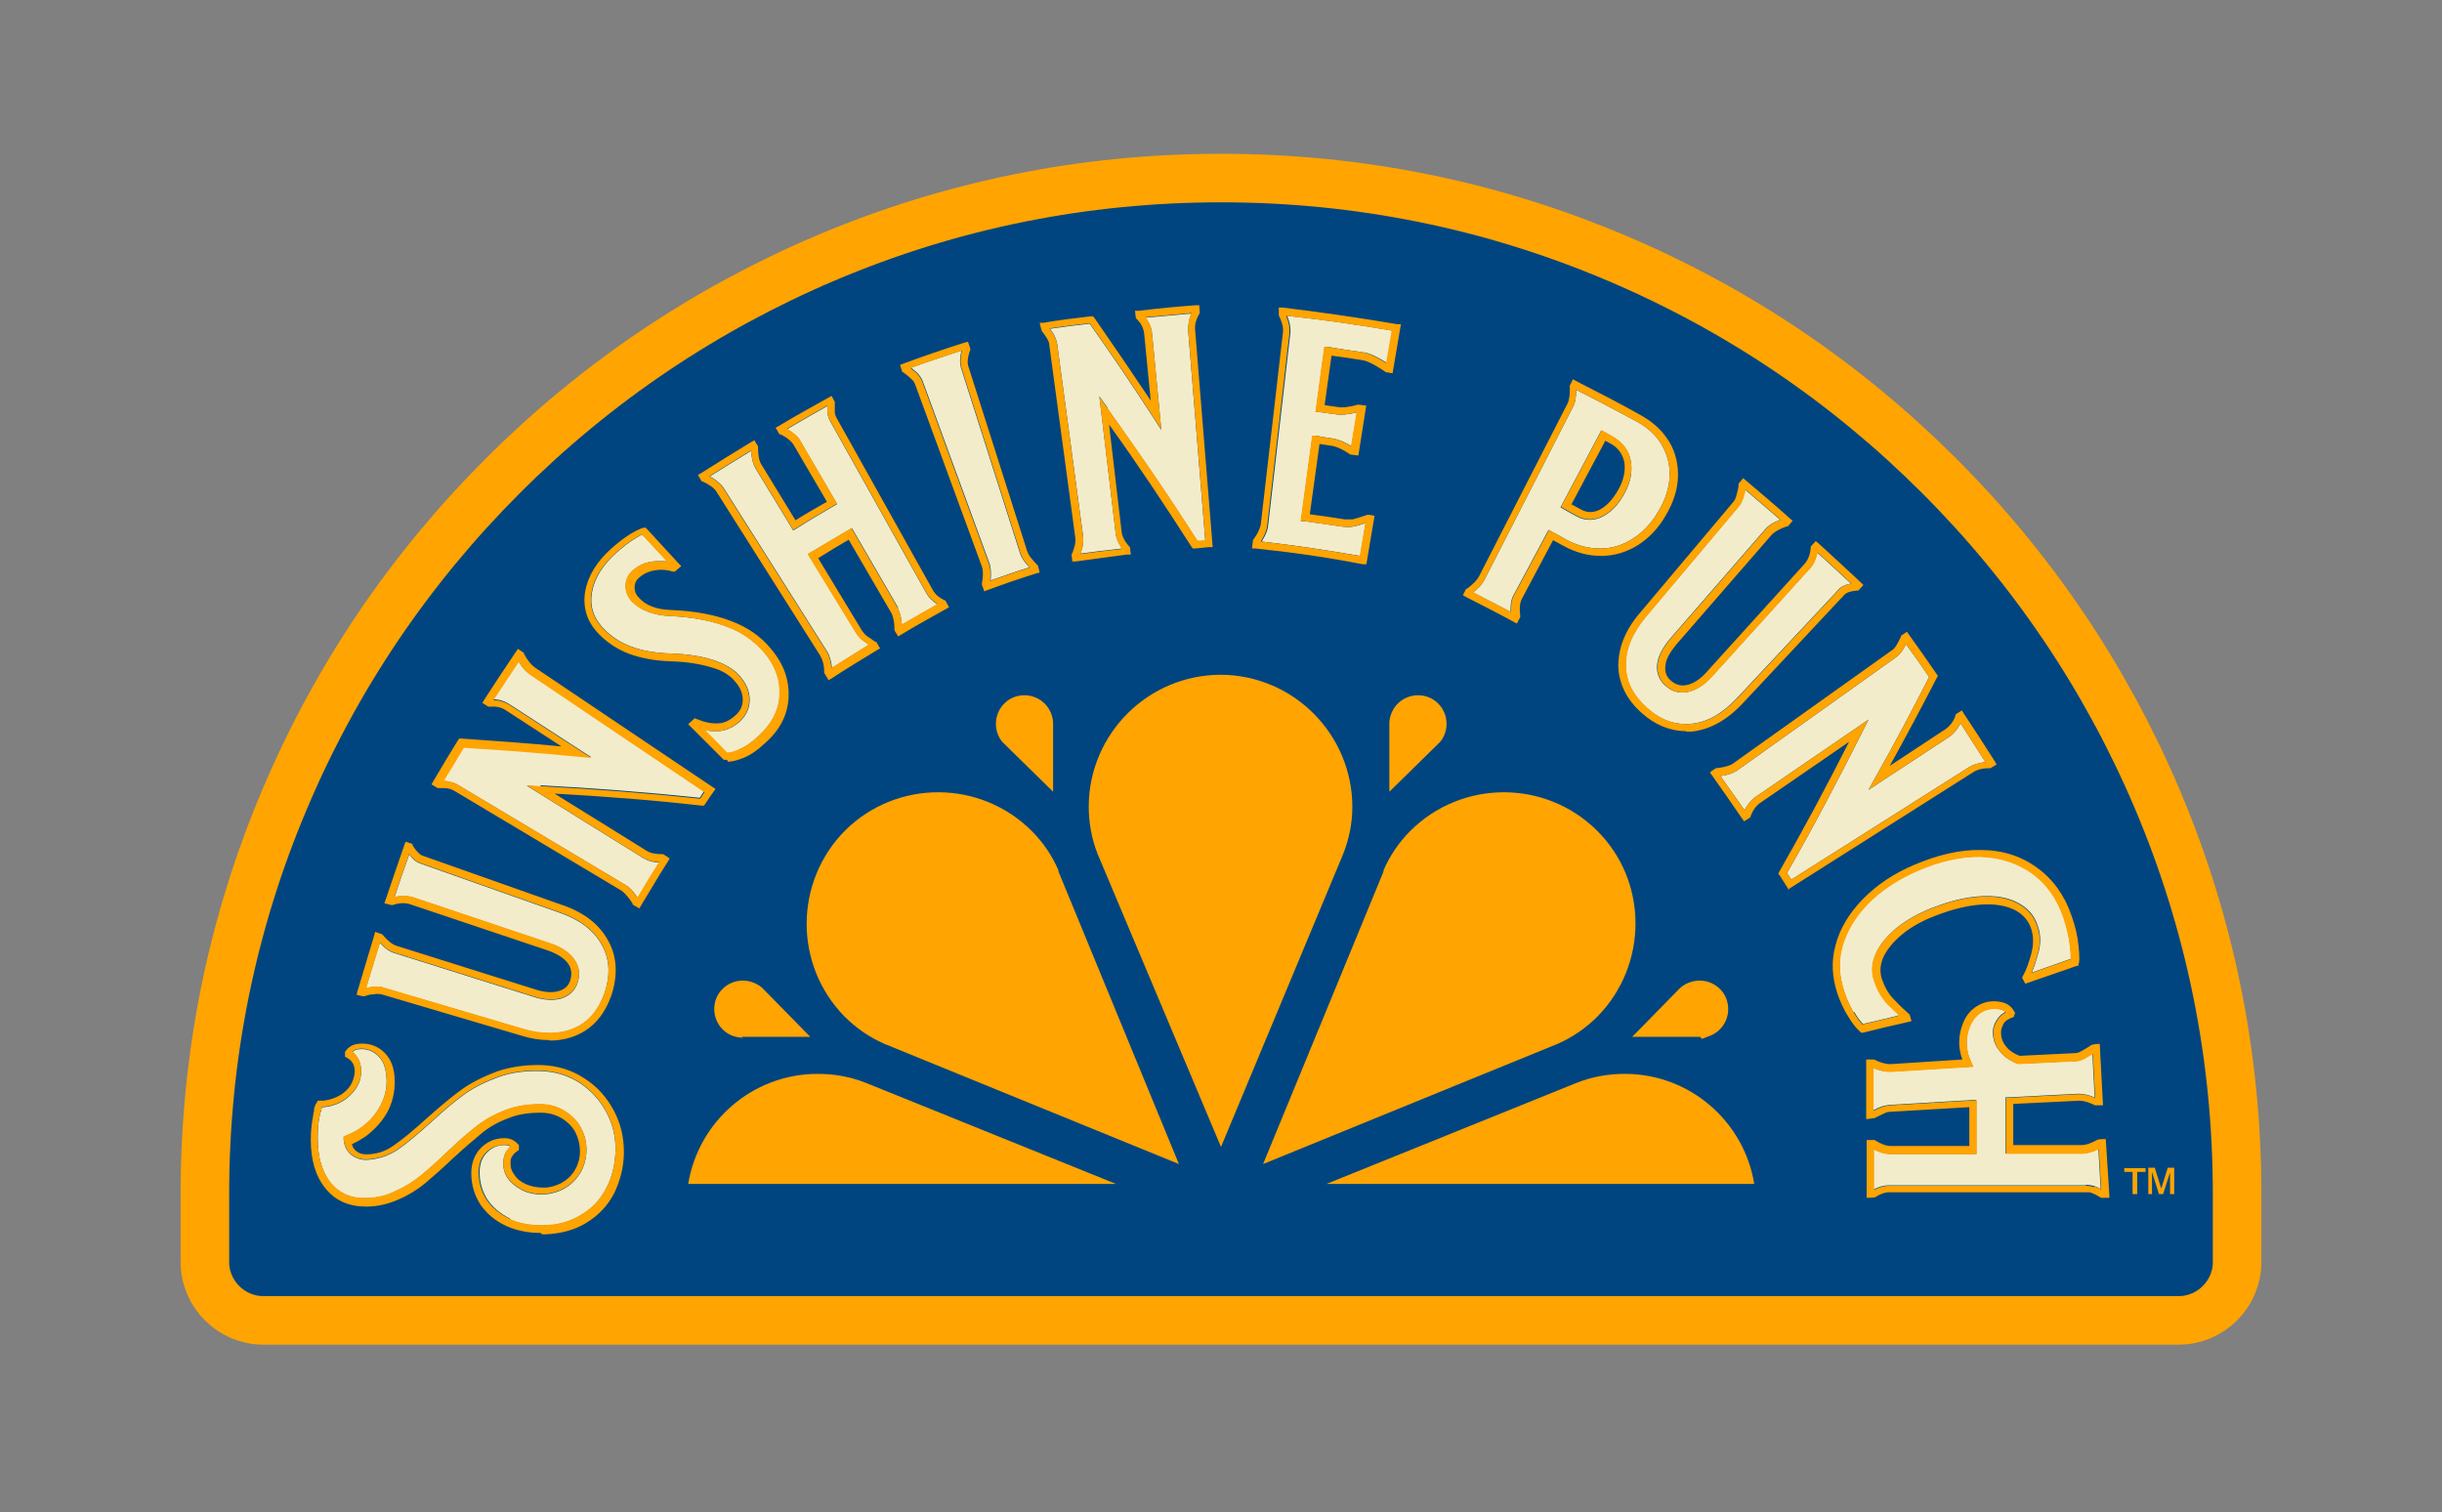 <svg viewBox="0 0 528 327" version="1.1" xmlns="http://www.w3.org/2000/svg" id="Layer_1">
  
  <rect x="0" y="0" width="528" height="327" fill="#808080" stroke="none"/>
  
  <defs>
    <style>
      .st0 {
        fill: #f2eccb;
      }

      .st1 {
        fill: #ffa400;
      }

      .st2 {
        fill: #004580;
        stroke: #ffa400;
        stroke-miterlimit: 10;
        stroke-width: 10.5px;
      }
    </style>
  </defs>
  <g>
    <path d="M56.9,285.5c-6.9,0-12.6-5.7-12.6-12.6v-13.2c0-.2,0-.4,0-.6,0-.3,0-.6,0-.9,0-29.7,5.8-58.4,17.3-85.5,11.1-26.2,26.9-49.6,47.1-69.8,20.2-20.2,43.7-36,69.8-47.1,27.1-11.5,55.8-17.3,85.5-17.3s58.4,5.8,85.5,17.3c26.2,11.1,49.6,26.9,69.8,47.1,20.2,20.2,36,43.7,47.1,69.8,11.5,27.1,17.3,55.8,17.3,85.5s0,.6,0,.9c0,.2,0,.4,0,.6v13.2c0,6.9-5.7,12.6-12.6,12.6H56.9Z" class="st2"></path>
    <path d="M461.1,258.2v-4.8h-1.8v-.8h4.6v.8h-1.8v4.8h-.9ZM464.5,258.2v-5.7h1.4l1.4,4.5,1.4-4.5h1.4v5.7h-.9v-4.7l-1.5,4.7h-.9l-1.5-4.8v4.8h-.9Z" class="st1"></path>
  </g>
  <g>
    <path d="M295,76.2c1.2.2,2.9,1,4.9,2.3l1.2-7c-7.6-1.3-15.2-2.4-22.8-3.2.6,1.4.8,2.6.7,3.7l-4.8,41.6c-.1,1.1-.6,2.2-1.4,3.5,7.1.8,14.3,1.9,21.3,3.1l1.2-7.1c-1,.3-1.8.6-2.4.7-.8.2-1.7.2-2.5.1-2.7-.4-5.5-.8-8.3-1.2h-.8c0-.1,2.5-18.5,2.5-18.5h.8c1.2.3,2.3.4,3.5.6,1.2.2,2.6.7,4.1,1.7l1.2-7.3c-1.9.4-3.4.6-4.5.4-1.2-.2-2.4-.3-3.6-.5h-.8c0-.1,1.9-14.1,1.9-14.1h.8c2.6.5,5.1.8,7.7,1.2h0Z" class="st0"></path>
    <path d="M334.9,114.6l.7.4c1,.5,2,1.1,2.9,1.6,2.5,1.4,5,2,7.5,2h0c2.5,0,4.8-.7,7-2.1,2.2-1.4,4.1-3.4,5.6-6,1.5-2.5,2.3-5,2.4-7.5.1-2.5-.5-4.7-1.7-6.8-1.2-2.1-3.1-3.8-5.5-5.1-4.3-2.3-8.6-4.6-13-6.8,0,1.6-.2,2.8-.7,3.7l-19.1,37.3c-.5,1-1.3,1.9-2.5,2.8,2.7,1.4,5.4,2.8,8.1,4.2,0-1.5.1-2.7.7-3.7l7.5-14ZM346.3,93.1l.7.4c.5.3,1.1.6,1.6.9,2.2,1.2,3.6,3,4,5.3.4,2.2,0,4.6-1.4,7.1-1.3,2.4-2.9,4-4.7,4.9h0c-.9.5-1.9.7-2.8.7s-1.8-.2-2.7-.7c-1-.5-1.9-1-2.9-1.6l-.7-.4,8.8-16.6Z" class="st0"></path>
    <path d="M377,107.3c-.3.9-.6,1.6-1,2.1l-20.2,24c-2.9,3.5-4.4,7-4.3,10.5,0,3.4,1.5,6.4,4.5,9.1,3,2.7,6.1,3.8,9.6,3.5,3.5-.3,6.8-2.2,9.9-5.5l22-23.5c.6-.7,1.5-1.1,2.7-1.3-2.4-2.2-4.8-4.5-7.3-6.7-.3,1.4-.8,2.6-1.6,3.4l-21.1,23.3c-1.7,1.9-3.4,3-5.2,3.4-1.8.4-3.5,0-5-1.4-1.3-1.2-1.9-2.7-1.7-4.6.2-1.7,1.2-3.6,2.8-5.5l20.6-23.7c.7-.8,1.8-1.5,3.2-2-2.6-2.2-5.2-4.5-7.8-6.7,0,.4-.2.9-.3,1.4Z" class="st0"></path>
    <path d="M386.4,188.8c.3.5.6.9.9,1.4l38.4-24.3c1-.6,2.2-1,3.6-1.1-1.8-2.8-3.6-5.6-5.4-8.4-.6,1.2-1.4,2.2-2.4,2.9l-17.5,11.5,1.6-2.9c4-7,7.8-14.3,11.5-21.5-1.6-2.4-3.3-4.8-5-7.1-.3.5-.5,1-.8,1.4-.4.6-.9,1.1-1.6,1.6l-34.1,24.3c-.9.6-2,1-3.6,1.2,1.7,2.5,3.5,4.9,5.2,7.4.6-1.2,1.4-2.2,2.4-2.9l24.4-16.7-1.4,2.8c-5.2,10.3-10.6,20.6-16.3,30.5Z" class="st0"></path>
    <path d="M400.9,218.8c.7,1.2,1.3,2,1.9,2.6,2.6-.6,5.3-1.2,7.9-1.9-.7-.7-1.6-1.5-2.5-2.4-1.3-1.4-2.3-3.1-2.9-5-.7-1.9-.6-3.9.3-5.9.8-1.9,2.3-3.7,4.4-5.5,2.1-1.7,4.7-3.2,7.8-4.4,3.8-1.5,7.2-2.3,10.3-2.5,3.2-.2,5.9.2,8,1.3,2.2,1.1,3.8,2.8,4.5,5.1.7,2,.7,4.1,0,6.3-.4,1.4-.8,2.7-1.3,3.8,2.8-1,5.7-2,8.5-3,0-.4,0-1.2-.2-2.9-.2-1.9-.7-3.9-1.4-6.1-1.4-4.1-3.7-7.3-6.9-9.6-3.2-2.2-6.9-3.4-11.2-3.5-.1,0-.2,0-.3,0-4.2,0-8.6,1-13.4,3.1-4.3,1.9-7.9,4.3-10.7,7.2-2.7,2.8-4.5,5.9-5.4,9.1-.9,3.2-.7,6.4.4,9.7.5,1.6,1.2,3.1,2,4.5Z" class="st0"></path>
    <path d="M451.1,256.2c.6,0,1.2.1,1.8.3.4.1.8.3,1.3.6l-.5-8.7c-1.4.7-2.6,1-3.7,1h-16.4v-12.1l15.8-.8c1,0,2.1.2,3.5.8l-.5-9.5c-1.3.8-2.5,1.6-3.5,1.6l-12.5.6h-.2c-1.4-.6-2.4-1.2-3.1-1.9-1-1-1.7-2-2-3.2-.3-1.1-.3-2.2,0-3.1.4-1.1,1-1.9,1.7-2.5.3-.2.6-.4.8-.5-.2-.2-.5-.4-.9-.5-1.4-.4-2.8-.3-4.1.4-1.3.7-2.2,1.8-2.8,3.4-.7,1.9-.8,3.8-.3,5.7.1.5.4,1.1.6,1.7l.5,1.1-17.9,1.1c-1.1,0-2.3-.2-3.7-.8v9.2c.6-.3,1.1-.6,1.5-.7.6-.3,1.3-.4,2.1-.5l18.7-1.1v11.7h-18.6c-1,0-2.2-.3-3.6-1v8.7c1.1-.6,2.2-.9,3.2-.9h42.6Z" class="st0"></path>
    <path d="M222.6,122.7c-.5-.5-.8-.9-1.1-1.3-.4-.5-.8-1.2-1-1.9l-12.7-39.9c-.3-1-.3-2.3.1-3.8-3.6,1.2-7.3,2.4-10.9,3.7.5.4.9.8,1.3,1.1.5.5.9,1.1,1.2,1.8l14.4,39.3c.4,1,.4,2.2.3,3.8,2.8-1,5.7-2,8.6-2.9Z" class="st0"></path>
    <path d="M194.1,131.5c.5.9.8,2.1.9,3.6,2.6-1.5,5.2-3,7.7-4.4-1.1-.7-1.9-1.5-2.4-2.4l-20.8-37.2c-.3-.6-.5-1.2-.6-1.8,0-.4,0-.9,0-1.5-2.9,1.6-5.8,3.3-8.7,5,1.3.8,2.3,1.6,2.8,2.5l8,13.7-.7.4c-2.7,1.6-5.5,3.2-8.1,4.9l-.7.4-8.2-13.5c-.5-.9-.8-2.1-.9-3.7-3,1.8-6,3.7-8.9,5.5,1.4.8,2.3,1.6,2.9,2.4l22.4,35.4c.6.9.9,2.1,1.1,3.6,2.7-1.7,5.3-3.3,8-5-.6-.4-1-.7-1.4-1-.6-.4-1-1-1.4-1.6l-10.4-17,.7-.4c2.7-1.6,5.4-3.2,8.1-4.8l.7-.4,10,17.2Z" class="st0"></path>
    <path d="M82.1,203.9c-1,3.3-2,6.5-3,9.8.4-.1.9-.2,1.4-.3.4,0,.7,0,1.1,0,.5,0,.9,0,1.3.2l30.1,8.9c4.3,1.3,8.2,1.2,11.3-.2,3.1-1.4,5.2-4,6.5-7.8,1.2-3.8,1-7.2-.7-10.2-1.7-3.1-4.7-5.4-9-6.9l-30.3-10.7c-.8-.3-1.6-.9-2.3-2-1.1,3.1-2.2,6.2-3.2,9.3,1.4-.3,2.7-.3,3.8,0l29.8,10c2.4.8,4.1,1.9,5.2,3.4,1.1,1.5,1.4,3.2.8,5.1-.6,1.7-1.7,2.8-3.5,3.4-1.7.5-3.8.4-6.2-.4l-29.9-9.4c-1-.3-2.1-1-3.1-2.2Z" class="st0"></path>
    <path d="M159.9,162c1.3-.5,2.7-1.5,4.2-2.9,2.8-2.6,4.3-5.4,4.5-8.7.2-3.3-.9-6.5-3.4-9.4-2.1-2.4-4.7-4.3-8-5.5-3.4-1.3-7.6-2.1-12.5-2.3-3.5-.2-6.3-1.3-8.1-3.2-.8-.9-1.3-2-1.3-3.3,0-1.3.5-2.4,1.5-3.3,1.2-1.1,2.7-1.8,4.4-2,1.1-.1,2.1-.1,3.1,0-1.8-1.9-3.6-3.9-5.4-5.8-.3.1-.9.4-1.8,1-1.2.7-2.4,1.7-3.8,2.9-3,2.7-4.8,5.6-5.3,8.6-.5,2.9.3,5.5,2.4,7.7,1.7,1.8,3.8,3.2,6.1,4,2.3.9,5.2,1.4,8.5,1.5,3.6.1,6.7.6,9.2,1.4,2.4.8,4.4,1.9,5.7,3.4,1.5,1.7,2.2,3.4,2.2,5.2,0,1.8-.7,3.3-2,4.6-1.5,1.4-3.1,2.1-4.8,2.2-1,0-2.1,0-3.3-.3,1.7,1.7,3.4,3.4,5.1,5.2.7,0,1.5-.2,2.6-.7Z" class="st0"></path>
    <path d="M116.8,169.8c11.5.6,23.1,1.5,34.5,2.7.3-.5.6-.9.9-1.4l-37.7-25.4c-.9-.6-1.8-1.6-2.4-2.8-1.9,2.8-3.7,5.6-5.5,8.3,1.3,0,2.5.4,3.6,1.1l17.6,11.4-3.3-.3c-8-.8-16.2-1.4-24.3-1.9-1.5,2.5-3,5-4.5,7.4.6,0,1.1,0,1.6.2.7.1,1.4.4,2,.8l36,21.5c.9.5,1.7,1.4,2.6,2.8,1.5-2.6,3.1-5.2,4.7-7.7-1.4,0-2.6-.4-3.6-1l-25.1-15.6,3.1.2Z" class="st0"></path>
    <path d="M239.5,88.4c6.7,9.4,13.3,19,19.4,28.6.6,0,1.1,0,1.7-.1l-3.7-45.4c0-1.1.1-2.4.7-3.7-3.3.3-6.6.6-9.9.9.8,1.1,1.3,2.2,1.4,3.5l2,20.8-1.8-2.8c-4.4-6.8-9-13.6-13.7-20.2-2.9.3-5.8.7-8.6,1.1.4.5.7.9.9,1.3.3.6.6,1.3.7,2.1l5.6,41.5c.1,1,0,2.3-.6,3.7,3-.4,6-.8,9-1.1-.8-1.1-1.3-2.3-1.4-3.5l-3.5-29.4,1.8,2.5Z" class="st0"></path>
    <path d="M110.1,263.6c2.1,1,4.5,1.4,7.2,1.4,3.2,0,6-.8,8.4-2.3,2.4-1.4,4.2-3.4,5.4-5.8,1.3-2.4,1.9-5.2,2-8.2,0-2.9-.6-5.6-2-8.2-1.4-2.6-3.3-4.7-5.7-6.3-2.5-1.6-5.3-2.5-8.5-2.6-3.3-.1-6.4.3-9.1,1.3-2.8,1-5.2,2.2-7.2,3.6-2.1,1.5-4.5,3.5-7.2,6-3.1,2.8-5.5,4.8-7.4,6.1-2.1,1.4-4.4,2.1-6.8,2.2,0,0,0,0,0,0-1.3,0-2.4-.4-3.4-1.2-.9-.8-1.4-1.9-1.5-3.2v-.6s.5-.2.5-.2c1.2-.5,2.3-1,3.2-1.7,2-1.4,3.4-3.1,4.4-5.1,1-2,1.4-4.1,1.1-6.4-.2-1.9-.8-3.3-2-4.3-1.2-1-2.5-1.4-4-1.2-.5,0-.9.2-1.3.6.3.2.6.5.8.8.6.7,1,1.7,1.1,3,0,1-.1,2.2-.7,3.3-.6,1.2-1.5,2.2-2.7,3.1-1.2.9-2.8,1.5-4.6,1.7-.2,0-.4,0-.5,0,0,.1,0,.2-.1.4,0,0,0,0,0,.1v.3c0,0-.1.2-.2.3,0,.3-.1.6-.2.9-.3,1.3-.4,2.9-.4,4.8,0,4,.9,7.2,2.8,9.6,1.9,2.3,4.4,3.4,7.5,3.3,2.3,0,4.5-.5,6.5-1.5,2-.9,3.8-2,5.4-3.3,1.5-1.2,3.5-3,5.9-5.3,2.4-2.3,4.5-4.1,6.3-5.5,1.8-1.4,3.8-2.5,6.1-3.4,2.3-.9,4.9-1.3,7.6-1.3,2.1,0,4,.6,5.5,1.6,1.5,1,2.7,2.2,3.4,3.7.8,1.5,1.1,3,1.1,4.6,0,1.8-.5,3.5-1.3,4.9-.9,1.4-2,2.6-3.5,3.4-1.4.8-3,1.2-4.5,1.3-1.8,0-3.4-.3-4.7-1-1.3-.7-2.3-1.5-3-2.5-.7-1-1-2.1-1-3.1,0-1.2.3-2.3.9-3,.2-.3.4-.5.7-.8-.4-.2-.8-.3-1.2-.3,0,0,0,0,0,0-1.6,0-2.8.5-3.9,1.6-1.1,1.1-1.6,2.5-1.6,4.3,0,2.2.6,4.2,1.7,5.9,1.2,1.7,2.8,3.1,4.9,4.1Z" class="st0"></path>
  </g>
  <path d="M118.8,224.9c-2,0-4-.3-6.2-1l-30.1-8.9c-.3,0-.8-.2-1.7,0-.8,0-1.4.2-1.9.4h-.3c0,.1-1.5-.3-1.5-.3l.2-.8c1.2-4,2.4-8,3.6-12l.2-.8,1.5.5.2.2c1,1.2,2,2,2.9,2.3l29.9,9.4c2.1.7,3.8.8,5.2.4,1.3-.4,2.1-1.1,2.5-2.3.4-1.4.3-2.6-.5-3.7-.9-1.2-2.4-2.1-4.4-2.8l-29.8-10c-1-.3-2.3-.3-3.7.2h-.3c0,0-1.5-.4-1.5-.4l.3-.8c1.3-3.9,2.7-7.9,4-11.7l.3-.8,1.5.5v.3c.8,1.2,1.4,1.9,2.1,2.2l30.3,10.7c4.7,1.6,8,4.2,9.9,7.7,1.9,3.4,2.1,7.3.8,11.5-1.4,4.2-3.8,7.2-7.3,8.8-1.9.9-4,1.3-6.2,1.3ZM81.6,213.3c.5,0,.9,0,1.3.2l30.1,8.9c4.3,1.3,8.2,1.2,11.3-.2,3.1-1.4,5.2-4,6.5-7.8,1.2-3.8,1-7.2-.7-10.2-1.7-3.1-4.7-5.4-9-6.9l-30.3-10.7c-.8-.3-1.6-.9-2.3-2-1.1,3.1-2.2,6.2-3.2,9.3,1.4-.3,2.7-.3,3.8,0l29.8,10c2.4.8,4.1,1.9,5.2,3.4,1.1,1.5,1.4,3.2.8,5.1-.6,1.7-1.7,2.8-3.5,3.4-1.7.5-3.8.4-6.2-.4l-29.9-9.4c-1-.3-2.1-1-3.1-2.2-1,3.3-2,6.5-3,9.8.4-.1.9-.2,1.4-.3.4,0,.7,0,1.1,0ZM138.2,196.4l-1.4-.8v-.2c-.9-1.4-1.7-2.3-2.4-2.8l-36-21.5c-.5-.3-1-.5-1.5-.6-.5-.1-1.3-.1-2.1-.1h-.2s-1.3-.8-1.3-.8l.4-.7c1.7-2.9,3.5-5.9,5.3-8.8l.3-.4h.5c7.2.5,14.4,1,21.6,1.7l-12-7.8c-1-.7-2.2-.9-3.5-.8h-.3s-1.3-.8-1.3-.8l.4-.7c2.2-3.4,4.5-6.9,6.8-10.3l.5-.7,1.3.9v.2c.7,1.3,1.5,2.3,2.3,2.9l39.1,26.3-.5.7c-.6.8-1.1,1.6-1.7,2.5l-.3.4h-.5c-10.5-1.2-21.1-2-31.8-2.6l19.8,12.3c.9.6,2.1.8,3.5.8h.2s1.4.9,1.4.9l-.4.7c-2,3.1-3.9,6.4-5.8,9.5l-.4.7ZM95.6,168.8c.6,0,1.1,0,1.6.2.7.1,1.4.4,2,.8l36,21.5c.9.5,1.7,1.4,2.6,2.8,1.5-2.6,3.1-5.2,4.7-7.7-1.4,0-2.6-.4-3.6-1l-25.1-15.6,3.1.2c11.5.6,23.1,1.5,34.5,2.7.3-.5.6-.9.9-1.4l-37.7-25.4c-.9-.6-1.8-1.6-2.4-2.8-1.9,2.8-3.7,5.6-5.5,8.3,1.3,0,2.5.4,3.6,1.1l17.6,11.4-3.3-.3c-8-.8-16.2-1.4-24.3-1.9-1.5,2.5-3,5-4.5,7.4ZM179,146.8l-.8-1.3v-.2c0-1.6-.4-2.8-.9-3.6l-22.4-35.4c-.5-.8-1.5-1.5-3-2.2h-.2c0-.1-.8-1.4-.8-1.4l.7-.4c3.6-2.3,7.2-4.5,10.8-6.7l.7-.4.8,1.3v.2c0,1.6.2,2.9.7,3.7l7.4,12.1c2.2-1.4,4.5-2.7,6.8-4l-7.2-12.3c-.5-.8-1.4-1.6-2.9-2.3h-.2c0-.1-.8-1.4-.8-1.4l.7-.4c3.5-2.1,7.1-4.1,10.7-6.1l.7-.4.7,1.3v.2c0,.9,0,1.6,0,2.1,0,.4.2.8.4,1.2l20.8,37.2c.5.9,1.3,1.6,2.5,2.2h.2c0,.1.8,1.5.8,1.5l-.7.4c-3.2,1.8-6.5,3.6-9.6,5.5l-.7.4-.8-1.3v-.2c0-1.6-.3-2.9-.7-3.6l-9.2-15.8c-2.2,1.3-4.4,2.6-6.6,4l9.5,15.7c.3.4.6.8,1,1.1.5.3,1.1.8,1.9,1.3h.2c0,.1.8,1.4.8,1.4l-.7.4c-3.3,2-6.6,4-9.8,6.1l-.7.4ZM153.4,103c1.4.8,2.3,1.6,2.9,2.4l22.4,35.4c.6.9.9,2.1,1.1,3.6,2.7-1.7,5.3-3.3,8-5-.6-.4-1-.7-1.4-1-.6-.4-1-1-1.4-1.6l-10.4-17,.7-.4c2.7-1.6,5.4-3.2,8.1-4.8l.7-.4,10,17.2c.5.9.8,2.1.9,3.6,2.6-1.5,5.2-3,7.7-4.4-1.1-.7-1.9-1.5-2.4-2.4l-20.8-37.2c-.3-.6-.5-1.2-.6-1.8,0-.4,0-.9,0-1.5-2.9,1.6-5.8,3.3-8.7,5,1.3.8,2.3,1.6,2.8,2.5l8,13.7-.7.4c-2.7,1.6-5.5,3.2-8.1,4.9l-.7.4-8.2-13.5c-.5-.9-.8-2.1-.9-3.7-3,1.8-6,3.7-8.9,5.5ZM231.9,121.7l-.2-1.6v-.2c.7-1.5.9-2.7.8-3.6l-5.6-41.5c0-.6-.2-1.1-.5-1.6-.3-.5-.7-1.1-1.2-1.7v-.2c-.1,0-.4-1.5-.4-1.5h.8c3.4-.6,6.8-1,10.2-1.4h.5c0,0,.3.3.3.3,4.1,5.9,8.2,11.9,12.2,17.9l-1.4-14.3c-.1-1.2-.6-2.3-1.6-3.3l-.2-.2-.2-1.6h.8c4.1-.5,8.2-.9,12.3-1.2h.8c0,0,.1,1.5.1,1.5v.2c-.8,1.3-1.1,2.5-1,3.6l3.8,47h-.8c-1,.1-2,.2-3,.3h-.5s-.3-.4-.3-.4c-5.7-8.9-11.6-17.8-17.8-26.4l2.7,23.1c.1,1.1.7,2.2,1.6,3.2l.2.2.2,1.6h-.8c-3.7.5-7.4,1-11.1,1.5h-.8ZM227,71.2c.4.5.7.9.9,1.3.3.6.6,1.3.7,2.1l5.6,41.5c.1,1,0,2.3-.6,3.7,3-.4,6-.8,9-1.1-.8-1.1-1.3-2.3-1.4-3.5l-3.5-29.4,1.8,2.5c6.7,9.4,13.3,19,19.4,28.6.6,0,1.1,0,1.7-.1l-3.7-45.4c0-1.1.1-2.4.7-3.7-3.3.3-6.6.6-9.9.9.8,1.1,1.3,2.2,1.4,3.5l2,20.8-1.8-2.8c-4.4-6.8-9-13.6-13.7-20.2-2.9.3-5.8.7-8.6,1.1ZM295.4,122h-.8c-7.6-1.5-15.4-2.6-23.1-3.4h-.8c0,0,.2-1.6.2-1.6v-.2c1-1.3,1.5-2.4,1.7-3.4l4.8-41.6c.1-1-.2-2.2-.9-3.6v-.2c0,0,0-1.5,0-1.5h.8c8.3,1,16.6,2.2,24.8,3.6h.8c0,.1-1.8,10.6-1.8,10.6l-1.3-.2h-.1c-2.8-1.9-4.3-2.5-5-2.6h0c-2.3-.4-4.6-.7-6.8-1l-1.5,10.7c.9.1,1.8.3,2.8.4,1.1.2,2.6,0,4.4-.5h.2s1.6.2,1.6.2l-1.7,10.8-1.6-.2h-.1c-1.6-1.1-2.9-1.7-4-1.9-.9-.1-1.8-.3-2.7-.4l-2.1,15.2c2.5.3,5,.7,7.5,1.1.6,0,1.2,0,1.8,0,.7-.2,1.8-.5,3.2-1h.2c0,0,1.3.2,1.3.2l-1.8,10.7ZM272.7,117.1c7.1.8,14.3,1.9,21.3,3.1l1.2-7.1c-1,.3-1.8.6-2.4.7-.8.2-1.7.2-2.5.1-2.7-.4-5.5-.8-8.3-1.2h-.8c0-.1,2.5-18.5,2.5-18.5h.8c1.2.3,2.3.4,3.5.6,1.2.2,2.6.7,4.1,1.7l1.2-7.3c-1.9.4-3.4.6-4.5.4-1.2-.2-2.4-.3-3.6-.5h-.8c0-.1,1.9-14.1,1.9-14.1h.8c2.6.5,5.1.8,7.7,1.2h0c1.2.2,2.9,1,4.9,2.3l1.2-7c-7.6-1.3-15.2-2.4-22.8-3.2.6,1.4.8,2.6.7,3.7l-4.8,41.6c-.1,1.1-.6,2.2-1.4,3.5ZM327.7,134.7l-.7-.4c-3.3-1.8-6.7-3.5-10-5.2l-.7-.4.7-1.4h.2c1.3-1,2.2-1.9,2.6-2.7l19.1-37.3c.4-.8.6-2.1.5-3.7v-.2s.7-1.4.7-1.4l.7.4c4.7,2.4,9.4,4.8,14,7.4h0c2.7,1.5,4.7,3.4,6.1,5.7,1.4,2.3,2,4.9,1.9,7.7-.1,2.7-1,5.5-2.6,8.2-1.6,2.8-3.7,5-6.1,6.5-2.4,1.5-5.1,2.3-7.9,2.3,0,0,0,0,0,0-2.8,0-5.5-.7-8.2-2.2-.7-.4-1.5-.8-2.2-1.2l-6.7,12.6c-.5.9-.6,2.1-.4,3.7v.3s-.7,1.4-.7,1.4ZM318.6,128.1c2.7,1.4,5.4,2.8,8.1,4.2,0-1.5.1-2.7.7-3.7l7.5-14,.7.4c1,.5,2,1.1,2.9,1.6,2.5,1.4,5,2,7.5,2h0c2.5,0,4.8-.7,7-2.1,2.2-1.4,4.1-3.4,5.6-6,1.5-2.5,2.3-5,2.4-7.5.1-2.5-.5-4.7-1.7-6.8-1.2-2.1-3.1-3.8-5.5-5.1h0c-4.3-2.3-8.6-4.6-13-6.8,0,1.6-.2,2.8-.7,3.7l-19.1,37.3c-.5,1-1.3,1.9-2.5,2.8ZM343.8,112.3c-.9,0-1.8-.2-2.7-.7-1-.5-1.9-1-2.9-1.6l-.7-.4,8.8-16.6.7.4c.5.3,1.1.6,1.6.9,2.2,1.2,3.6,3,4,5.3.4,2.2,0,4.6-1.4,7.1-1.3,2.4-2.9,4-4.7,4.9h0c-.9.5-1.9.7-2.8.7ZM339.7,109c.7.4,1.5.8,2.2,1.2,1.3.7,2.6.7,4,0,1.5-.8,2.8-2.2,4-4.3,1.2-2.1,1.6-4.2,1.3-6-.4-1.8-1.4-3.2-3.2-4.1-.3-.2-.6-.3-.9-.5l-7.3,13.7ZM364.6,158.1c-3.4,0-6.7-1.3-9.6-3.9-3.3-2.9-5-6.4-5.1-10.2,0-3.9,1.5-7.8,4.7-11.5l20.2-24c.2-.2.5-.7.7-1.6.2-.8.4-1.4.4-2v-.3s1-1.2,1-1.2l.6.5c3.2,2.7,6.4,5.4,9.5,8.2l.6.5-1,1.2h-.2c-1.5.5-2.6,1.1-3.3,1.8l-20.6,23.7c-1.4,1.7-2.3,3.2-2.4,4.6-.2,1.3.2,2.4,1.1,3.2,1.1,1,2.3,1.3,3.6,1,1.4-.3,2.9-1.3,4.3-2.9l21.1-23.3c.7-.8,1.2-2,1.3-3.4v-.3s1.1-1.2,1.1-1.2l.6.5c3.1,2.8,6.1,5.6,9.1,8.4l.6.6-1.1,1.2h-.3c-1.3.1-2.3.4-2.8,1l-22,23.5c-3.4,3.6-7.1,5.6-11,6-.4,0-.8,0-1.2,0ZM377.4,105.9c0,.4-.2.9-.3,1.4-.3.9-.6,1.6-1,2.1l-20.2,24c-2.9,3.5-4.4,7-4.3,10.5,0,3.4,1.5,6.4,4.5,9.1,3,2.7,6.1,3.8,9.6,3.5,3.5-.3,6.8-2.2,9.9-5.5l22-23.5c.6-.7,1.5-1.1,2.7-1.3-2.4-2.2-4.8-4.5-7.3-6.7-.3,1.4-.8,2.6-1.6,3.4l-21.1,23.3c-1.7,1.9-3.4,3-5.2,3.4-1.8.4-3.5,0-5-1.4-1.3-1.2-1.9-2.7-1.7-4.6.2-1.7,1.2-3.6,2.8-5.5l20.6-23.7c.7-.8,1.8-1.5,3.2-2-2.6-2.2-5.2-4.5-7.8-6.7ZM386.8,192.5l-.4-.7c-.5-.8-1.1-1.7-1.6-2.5l-.3-.4.2-.4c5.2-9.1,10.3-18.6,15.1-28.1l-19.2,13.2c-.9.6-1.6,1.6-2.1,2.9v.2c0,0-1.4.9-1.4.9l-.5-.7c-2.1-3.1-4.2-6.1-6.4-9.2l-.5-.7,1.3-.9h.2c1.6-.2,2.8-.5,3.5-1l34.1-24.3c.5-.3.9-.7,1.2-1.2.3-.5.6-1.1,1-1.9v-.2c0,0,1.3-.9,1.3-.9l.5.7c2,2.8,4,5.6,5.9,8.4l.3.4-.2.4c-3.3,6.4-6.7,12.8-10.2,19.1l12-7.9c1-.7,1.7-1.6,2.2-2.9v-.3c0,0,1.4-.9,1.4-.9l.4.7c2.3,3.4,4.5,6.9,6.7,10.3l.4.7-1.3.8h-.2c-1.5,0-2.7.3-3.6.9l-39.8,25.2ZM386.4,188.8c.3.5.6.9.9,1.4l38.4-24.3c1-.6,2.2-1,3.6-1.1-1.8-2.8-3.6-5.6-5.4-8.4-.6,1.2-1.4,2.2-2.4,2.9l-17.5,11.5,1.6-2.9c4-7,7.8-14.3,11.5-21.5-1.6-2.4-3.3-4.8-5-7.1-.3.5-.5,1-.8,1.4-.4.6-.9,1.1-1.6,1.6l-34.1,24.3c-.9.6-2,1-3.6,1.2,1.7,2.5,3.5,4.9,5.2,7.4.6-1.2,1.4-2.2,2.4-2.9l24.4-16.7-1.4,2.8c-5.2,10.3-10.6,20.6-16.3,30.5ZM402.3,223.2l-.3-.3c-.8-.7-1.6-1.8-2.5-3.3-.9-1.4-1.6-3-2.2-4.7-1.2-3.6-1.4-7.1-.4-10.6.9-3.5,2.9-6.8,5.8-9.8,3-3.1,6.7-5.6,11.2-7.5,5.2-2.2,9.9-3.3,14.4-3.2,4.6,0,8.7,1.3,12.1,3.8,3.5,2.5,6,6,7.5,10.4.8,2.2,1.3,4.4,1.5,6.4.3,2.8.2,3.7,0,4.1v.3c-.1,0-.5.1-.5.1-3.5,1.2-6.9,2.4-10.4,3.6l-.6.2-.7-1.3.2-.4c.7-1.2,1.3-2.9,1.8-4.8.5-1.9.5-3.7,0-5.3-.6-1.9-1.9-3.3-3.7-4.2-1.9-.9-4.3-1.3-7.2-1.1-2.9.2-6.2,1-9.8,2.4-2.9,1.1-5.4,2.5-7.3,4.1-1.9,1.6-3.2,3.2-4,4.9-.7,1.6-.8,3.2-.3,4.7.6,1.7,1.4,3.2,2.6,4.4,1.2,1.3,2.3,2.3,3.2,3.1l.2.2.4,1.4-.8.2c-3.2.7-6.5,1.5-9.7,2.3h-.4ZM427.9,185.3c-4.2,0-8.6,1-13.4,3.1-4.3,1.9-7.9,4.3-10.7,7.2-2.7,2.8-4.5,5.9-5.4,9.1-.9,3.2-.7,6.4.4,9.7.5,1.6,1.2,3.1,2,4.5.7,1.2,1.3,2,1.9,2.6,2.6-.6,5.3-1.2,7.9-1.9-.7-.7-1.6-1.5-2.5-2.4-1.3-1.4-2.3-3.1-2.9-5-.7-1.9-.6-3.9.3-5.9.8-1.9,2.3-3.7,4.4-5.5,2.1-1.7,4.7-3.2,7.8-4.4,3.8-1.5,7.2-2.3,10.3-2.5,3.2-.2,5.9.2,8,1.3,2.2,1.1,3.8,2.8,4.5,5.1.7,2,.7,4.1,0,6.3-.4,1.4-.8,2.7-1.3,3.8,2.8-1,5.7-2,8.5-3,0-.4,0-1.2-.2-2.9-.2-1.9-.7-3.9-1.4-6.1-1.4-4.1-3.7-7.3-6.9-9.6-3.2-2.2-6.9-3.4-11.2-3.5-.1,0-.2,0-.3,0ZM456,259h-1.7c-.8-.5-1.4-.8-1.9-1h0c-.4-.2-.8-.2-1.3-.2h-42.6c-1,0-2,.4-3.1,1.1h-.2c0,.1-1.6.1-1.6.1v-12.5h1.7c1.4.9,2.6,1.3,3.5,1.3h17v-8.4l-17,1c-.5,0-1,.1-1.5.4-.5.2-1.2.6-2.1,1h-.2c0,0-1.5.2-1.5.2v-12.9h1.5c0,0,.2,0,.2,0,1.4.7,2.6,1,3.5,1l15.6-1c-.1-.3-.2-.6-.3-.9-.6-2.2-.5-4.4.3-6.6.7-2,1.9-3.4,3.6-4.3,1.7-.9,3.5-1,5.3-.5,1,.3,1.8,1,2.3,1.9l.2.3-.3.9s-.9.3-1.5.7-.8.9-1.1,1.7c-.2.6-.2,1.3,0,2.2.2.8.7,1.6,1.5,2.4.6.5,1.3,1,2.4,1.4l12.2-.6c.6,0,1.8-.8,2.8-1.4.2-.1.4-.3.6-.4h.2c0-.1,1.5-.2,1.5-.2l.7,13.3h-1.5c0,0-.2,0-.2,0-1.4-.7-2.6-1-3.4-1l-14.3.7v8.9h14.8c.9,0,2.1-.4,3.5-1.2h.2c0-.1,1.5-.1,1.5-.1l.8,12.5ZM453,256.6c.4.1.8.3,1.3.6l-.5-8.7c-1.4.7-2.6,1-3.7,1h-16.4v-12.1l15.8-.8c1,0,2.1.2,3.5.8l-.5-9.5c-1.3.8-2.5,1.6-3.5,1.6l-12.5.6h-.2c-1.4-.6-2.4-1.2-3.1-1.9-1-1-1.7-2-2-3.2-.3-1.1-.3-2.2,0-3.1.4-1.1,1-1.9,1.7-2.5.3-.2.6-.4.8-.5-.2-.2-.5-.4-.9-.5-1.4-.4-2.8-.3-4.1.4-1.3.7-2.2,1.8-2.8,3.4-.7,1.9-.8,3.8-.3,5.7.1.5.4,1.1.6,1.7l.5,1.1-17.9,1.1c-1.1,0-2.3-.2-3.7-.8v9.2c.6-.3,1.1-.6,1.5-.7.6-.3,1.3-.4,2.1-.5l18.7-1.1v11.7h-18.6c-1,0-2.2-.3-3.6-1v8.7c1.1-.6,2.2-.9,3.2-.9h42.6c.6,0,1.2.1,1.8.3ZM434.6,220.4h0ZM212.8,127.8l-.5-1.4v-.2c.3-1.6.3-2.9,0-3.7l-14.4-39.3c-.2-.5-.4-.9-.8-1.2-.4-.4-1-.9-1.8-1.5h-.2c0-.1-.5-1.6-.5-1.6l.8-.3c4.3-1.6,8.7-3.1,13.1-4.5l.8-.2.5,1.5v.2c-.6,1.6-.7,2.9-.4,3.7l12.7,39.9c.2.5.4.9.7,1.3.3.4.9,1,1.5,1.7h.1c0,.1.4,1.6.4,1.6l-.8.2c-3.5,1.1-7,2.3-10.5,3.6l-.8.3ZM196.9,79.6c.5.4.9.8,1.3,1.1.5.5.9,1.1,1.2,1.8l14.4,39.3c.4,1,.4,2.2.3,3.8,2.8-1,5.7-2,8.6-2.9-.5-.5-.8-.9-1.1-1.3-.4-.5-.8-1.2-1-1.9l-12.7-39.9c-.3-1-.3-2.3.1-3.8-3.6,1.2-7.3,2.4-10.9,3.7ZM157.2,164.3c-.1,0-.3,0-.4,0h-.3s-.2-.2-.2-.2c-2.3-2.3-4.6-4.6-6.9-6.9l-.6-.6,1.4-1.3.5.2c1.7.7,3.2,1,4.6.9h0c1.3,0,2.6-.7,3.8-1.8,1-.9,1.5-2,1.5-3.3,0-1.4-.6-2.8-1.8-4.1-1.1-1.3-2.8-2.3-5-2.9-2.3-.7-5.2-1.2-8.7-1.3-3.5-.1-6.5-.7-9-1.6-2.6-1-4.8-2.4-6.7-4.4-2.5-2.6-3.4-5.6-2.9-9,.6-3.4,2.5-6.6,5.8-9.5,1.5-1.3,2.8-2.3,4.1-3.1,1.7-1,2.4-1.2,2.8-1.3h.4c0,0,.3.3.3.3,2.3,2.5,4.5,4.9,6.8,7.4l.6.6-1.4,1.2h-.4c-1.2-.4-2.5-.5-3.8-.3-1.3.2-2.5.7-3.5,1.6-.7.6-1,1.3-1,2.1,0,.9.3,1.6.9,2.2,1.5,1.7,3.8,2.6,7,2.7,5,.2,9.4,1,13,2.4,3.5,1.3,6.4,3.3,8.6,6,2.8,3.3,4,6.8,3.8,10.6-.2,3.7-1.9,7-5.1,9.8-1.7,1.6-3.2,2.6-4.7,3.2-1.3.5-2.4.8-3.3.8ZM152.1,157.5c1.7,1.7,3.4,3.4,5.1,5.2.7,0,1.5-.2,2.6-.7,1.3-.5,2.7-1.5,4.2-2.9,2.8-2.6,4.3-5.4,4.5-8.7.2-3.3-.9-6.5-3.4-9.4-2.1-2.4-4.7-4.3-8-5.5-3.4-1.3-7.6-2.1-12.5-2.3-3.5-.2-6.3-1.3-8.1-3.2-.8-.9-1.3-2-1.3-3.3,0-1.3.5-2.4,1.5-3.3,1.2-1.1,2.7-1.8,4.4-2,1.1-.1,2.1-.1,3.1,0-1.8-1.9-3.6-3.9-5.4-5.8-.3.1-.9.4-1.8,1-1.2.7-2.4,1.7-3.8,2.9-3,2.7-4.8,5.6-5.3,8.6-.5,2.9.3,5.5,2.4,7.7,1.7,1.8,3.8,3.2,6.1,4,2.3.9,5.2,1.4,8.5,1.5,3.6.1,6.7.6,9.2,1.4,2.4.8,4.4,1.9,5.7,3.4,1.5,1.7,2.2,3.4,2.2,5.2,0,1.8-.7,3.3-2,4.6-1.5,1.4-3.1,2.1-4.8,2.2h0c-1,0-2.1,0-3.3-.3ZM116.9,266.6c-2.7,0-5.2-.5-7.4-1.5-2.4-1.1-4.2-2.6-5.6-4.6-1.3-2-2-4.3-2-6.8,0-2.2.7-4.1,2.1-5.5,1.4-1.4,3.1-2.1,5.1-2.1s0,0,0,0c1.1,0,2.1.4,2.9,1.3l.2.2v1.1s-.7.3-1.3,1.1-.5,1.2-.5,2c0,.7.2,1.4.8,2.2.5.8,1.3,1.5,2.4,2,1.1.5,2.4.8,4,.8,1.3,0,2.6-.4,3.8-1,1.2-.7,2.2-1.6,2.9-2.8.7-1.2,1.1-2.5,1.1-4.1,0-1.3-.3-2.6-.9-3.9-.6-1.2-1.6-2.3-2.9-3.1-1.3-.8-2.8-1.3-4.7-1.3-2.5,0-4.9.3-7,1.2-2.2.8-4.1,1.9-5.7,3.2-1.7,1.4-3.8,3.2-6.2,5.4-2.5,2.4-4.5,4.1-6,5.4-1.7,1.4-3.6,2.6-5.7,3.5-2.2,1-4.6,1.6-7.1,1.6-3.7,0-6.6-1.2-8.8-3.9-2.2-2.7-3.2-6.2-3.2-10.6,0-1.9.2-3.6.5-5.1,0-.3.1-.7.2-1,0-.1,0-.2,0-.4v-.2c0,0,.1-.1.1-.2.1-.5.3-.8.5-1.1h0s.2-.4.2-.4h.9c.1,0,.3,0,.4,0,1.5-.2,2.8-.7,3.9-1.4,1-.7,1.8-1.6,2.2-2.5.4-.9.6-1.7.6-2.5,0-.9-.3-1.7-.7-2.1-.6-.7-1.4-1-1.4-1v-1c0,0,.1-.2.1-.2.7-1,1.7-1.5,2.8-1.6,2-.2,3.8.3,5.3,1.6,1.5,1.3,2.3,3.1,2.5,5.4.2,2.6-.2,5-1.3,7.3-1.1,2.2-2.8,4.1-4.9,5.7-.9.6-1.9,1.2-3,1.7.1.6.4,1,.8,1.4.7.6,1.4.8,2.3.8h0c2.1,0,4.1-.6,5.9-1.9,1.9-1.3,4.2-3.2,7.3-6,2.8-2.5,5.2-4.5,7.4-6.1,2.1-1.5,4.7-2.8,7.6-3.9,2.9-1,6.2-1.5,9.7-1.4,3.4.1,6.6,1.1,9.3,2.9,2.7,1.7,4.8,4.1,6.3,6.9h0c1.5,2.8,2.2,5.8,2.2,9,0,3.2-.8,6.2-2.1,8.9-1.4,2.7-3.4,4.8-6,6.4-2.6,1.6-5.7,2.4-9.1,2.5-.2,0-.3,0-.5,0ZM109,247.6c-1.6,0-2.8.5-3.9,1.6-1.1,1.1-1.6,2.5-1.6,4.3,0,2.2.6,4.2,1.7,5.9,1.2,1.7,2.8,3.1,4.9,4.1,2.1,1,4.5,1.4,7.2,1.4,3.2,0,6-.8,8.4-2.3,2.4-1.4,4.2-3.4,5.4-5.8,1.3-2.4,1.9-5.2,2-8.2,0-2.9-.6-5.6-2-8.2-1.4-2.6-3.3-4.7-5.7-6.3-2.5-1.6-5.3-2.5-8.5-2.6-3.3-.1-6.4.3-9.1,1.3-2.8,1-5.2,2.2-7.2,3.6-2.1,1.5-4.5,3.5-7.2,6-3.1,2.8-5.5,4.8-7.4,6.1-2.1,1.4-4.4,2.1-6.8,2.2,0,0,0,0,0,0-1.3,0-2.4-.4-3.4-1.2-.9-.8-1.4-1.9-1.5-3.2v-.6s.5-.2.5-.2c1.2-.5,2.3-1,3.2-1.7,2-1.4,3.4-3.1,4.4-5.1,1-2,1.4-4.1,1.1-6.4-.2-1.9-.8-3.3-2-4.3-1.2-1-2.5-1.4-4-1.2-.5,0-.9.2-1.3.6.3.2.6.5.8.8.6.7,1,1.7,1.1,3,0,1-.1,2.2-.7,3.3-.6,1.2-1.5,2.2-2.7,3.1-1.2.9-2.8,1.5-4.6,1.7-.2,0-.4,0-.5,0,0,.1,0,.2-.1.4,0,0,0,0,0,.1v.3c0,0-.1.2-.2.3,0,.3-.1.6-.2.9-.3,1.3-.4,2.9-.4,4.8,0,4,.9,7.2,2.8,9.6,1.9,2.3,4.4,3.4,7.5,3.3,2.3,0,4.5-.5,6.5-1.5,2-.9,3.8-2,5.4-3.3,1.5-1.2,3.5-3,5.9-5.3,2.4-2.3,4.5-4.1,6.3-5.5,1.8-1.4,3.8-2.5,6.1-3.4,2.3-.9,4.9-1.3,7.6-1.3,2.1,0,4,.6,5.5,1.6,1.5,1,2.7,2.2,3.4,3.7.8,1.5,1.1,3,1.1,4.6,0,1.8-.5,3.5-1.3,4.9-.9,1.4-2,2.6-3.5,3.4-1.4.8-3,1.2-4.5,1.3-1.8,0-3.4-.3-4.7-1-1.3-.7-2.3-1.5-3-2.5-.7-1-1-2.1-1-3.1,0-1.2.3-2.3.9-3,.2-.3.4-.5.7-.8-.4-.2-.8-.3-1.2-.3,0,0,0,0,0,0Z" class="st1"></path>
  <path d="M351.3,232.2c-3.5,0-7,.6-10.3,1.9l-1,.4-53.2,21.5h92.5c-2.2-13.5-13.9-23.8-28-23.8ZM290.4,184.7c1.3-3.3,2-6.7,2-10.2,0-15.7-12.7-28.5-28.4-28.6-15.7,0-28.5,12.7-28.6,28.4,0,3.5.6,7,1.9,10.3l26.7,63.4,26.4-63.3ZM299.1,188.3c1.4-3.3,3.4-6.2,5.8-8.6,11.1-11.1,29.1-11.2,40.3-.2s11.2,29.1.2,40.3c-2.5,2.5-5.4,4.5-8.6,5.9l-63.7,26,26.1-63.4ZM310.9,160.9s0,0,0,0l-10.5,10.3v-14.7s0,0,0-.1h0c0-.1,0-.1,0-.1,0-.7.2-1.5.5-2.2,1.3-3.1,4.9-4.6,8.1-3.3,3.1,1.3,4.6,4.9,3.3,8.1-.3.7-.7,1.4-1.3,1.9h0s0,0,0,0ZM367.7,224.2s0,0-.1,0h-14.7c0,0,10.3-10.5,10.3-10.5,0,0,0,0,0,0h0c0,0,0,0,0,0,.5-.5,1.2-.9,1.9-1.2,3.2-1.3,6.8.2,8.1,3.3,1.3,3.2-.2,6.8-3.3,8.1s-1.5.4-2.2.5h0s-.1,0-.1,0ZM176.8,232.2c3.5,0,7,.6,10.3,1.9l1,.4,53.2,21.5h-92.5c2.2-13.5,13.9-23.8,28-23.8ZM228.9,188.3c-1.4-3.3-3.4-6.2-5.8-8.6-11.1-11.1-29.1-11.2-40.3-.2-11.1,11.1-11.2,29.1-.2,40.3,2.5,2.5,5.4,4.5,8.6,5.9l63.7,26-26.1-63.4ZM217.2,160.9s0,0,0,0l10.5,10.3v-14.7s0,0,0-.1h0c0-.1,0-.1,0-.1,0-.7-.2-1.5-.5-2.2-1.3-3.1-4.9-4.6-8.1-3.3-3.1,1.3-4.6,4.9-3.3,8.1.3.7.7,1.4,1.3,1.9h0s0,0,0,0ZM160.4,224.2s0,0,.1,0h14.7c0,0-10.3-10.5-10.3-10.5,0,0,0,0,0,0h0c0,0,0,0,0,0-.5-.5-1.2-.9-1.9-1.2-3.2-1.3-6.8.2-8.1,3.3-1.3,3.2.2,6.8,3.3,8.1.7.3,1.5.4,2.2.5h0s.1,0,.1,0Z" class="st1"></path>
</svg>
